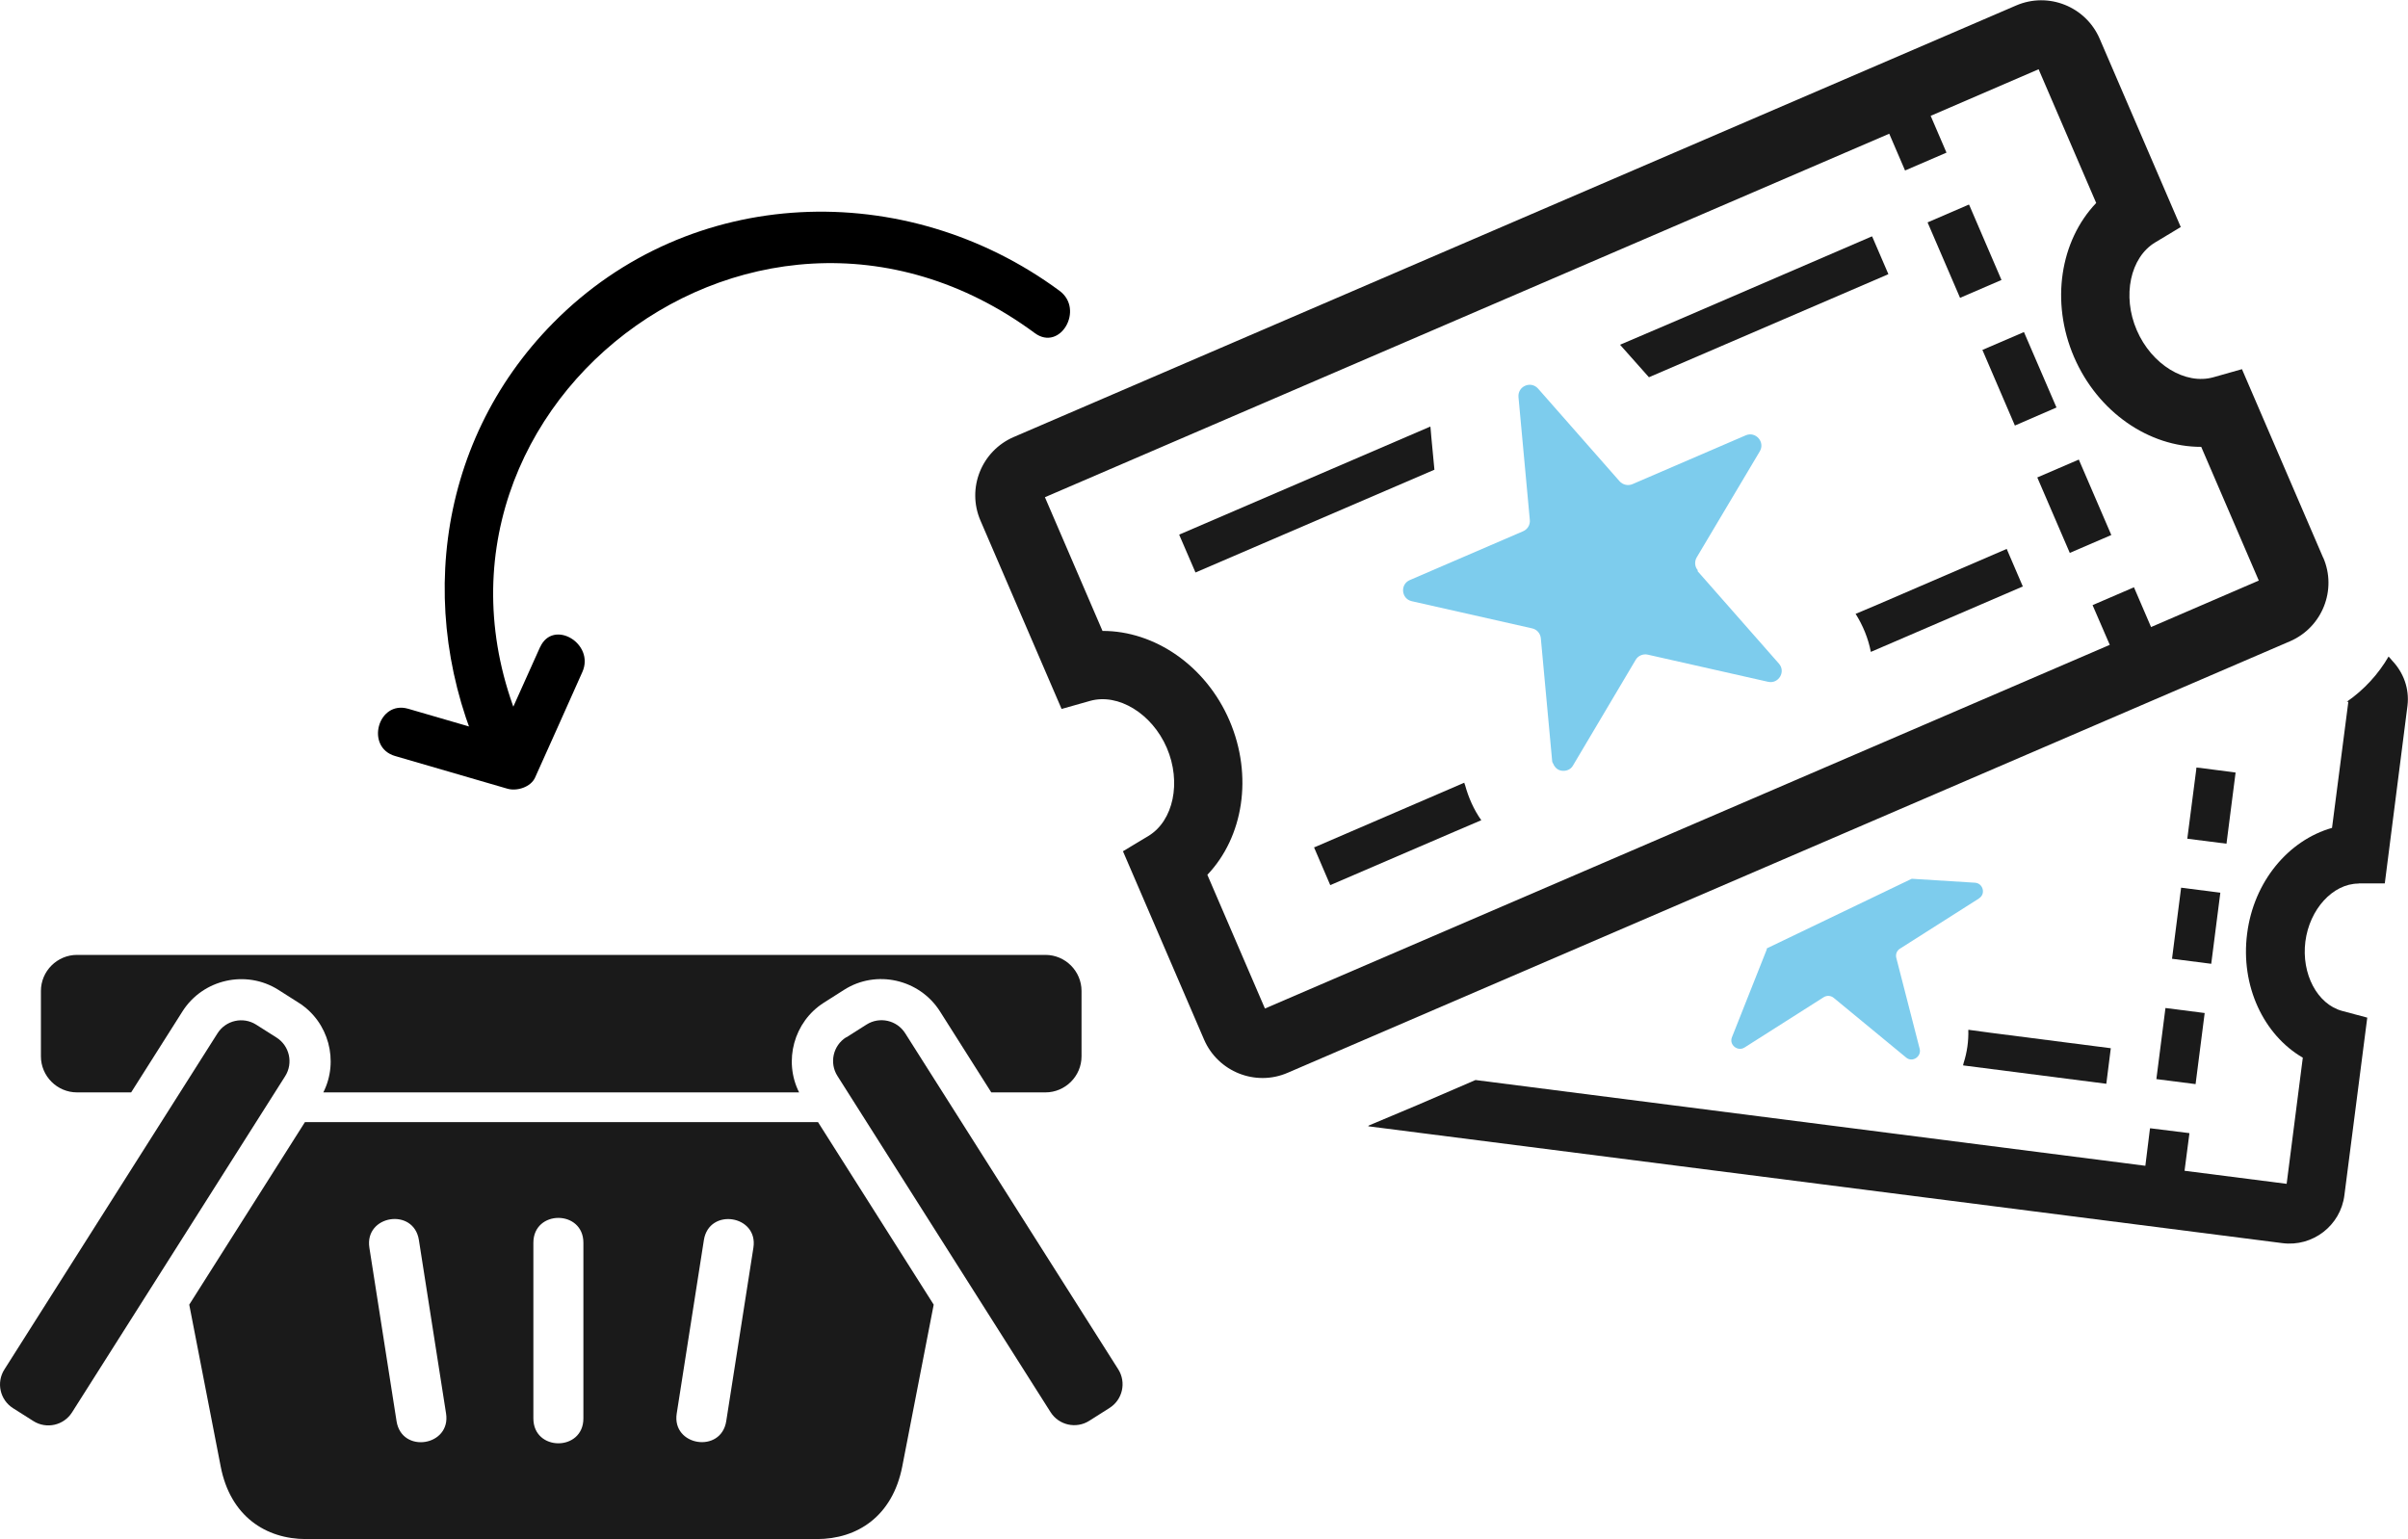 <?xml version="1.0" encoding="UTF-8"?><svg id="_レイヤー_2" xmlns="http://www.w3.org/2000/svg" width="140.09" height="89.55" viewBox="0 0 140.09 89.55"><g id="_レイヤー_1-2"><path d="m135.15,32.44l-4.72-10.96-1.66.47c-1.64.46-3.6-.74-4.46-2.74-.86-1.99-.38-4.24,1.08-5.11l1.48-.89-4.72-10.96c-.81-1.87-2.98-2.74-4.86-1.93l-58.32,25.11c-1.87.81-2.74,2.98-1.93,4.86l4.72,10.96,1.66-.47c1.64-.46,3.6.74,4.46,2.73.86,2,.39,4.25-1.07,5.13l-1.48.89,4.72,10.96c.81,1.87,2.99,2.74,4.86,1.93l58.32-25.11c1.87-.81,2.74-2.99,1.93-4.86Zm-10.01,4.04l-.98-2.28h0s-.01-.03-.01-.03l-2.39,1.03h0s-.02.01-.02.01l1,2.31-49.15,21.16-3.35-7.78c2.09-2.19,2.67-5.75,1.29-8.97-1.38-3.21-4.37-5.23-7.39-5.22l-3.35-7.78L109.91,7.78l.92,2.14,2.39-1.03h0s.02-.01.02-.01l-.92-2.14,6.28-2.71,3.35,7.78c-2.09,2.19-2.67,5.75-1.29,8.96,1.39,3.22,4.37,5.24,7.4,5.23l3.35,7.78-6.28,2.71Z" style="fill:#1a1a1a;"/><rect x="119.36" y="27.07" width="2.63" height="4.78" transform="translate(-1.81 50.13) rotate(-23.3)" style="fill:#1a1a1a;"/><polygon points="115.33 20.36 117.22 24.76 119.64 23.71 117.76 19.35 117.76 19.35 117.76 19.35 117.75 19.32 115.33 20.36" style="fill:#1a1a1a;"/><polygon points="116.44 16.29 114.57 11.94 114.56 11.93 114.56 11.93 114.55 11.9 112.14 12.94 114.03 17.33 116.44 16.29" style="fill:#1a1a1a;"/><polygon points="83.27 25.43 83.22 24.84 83.21 24.84 83.21 24.82 68.64 31.09 68.63 31.1 68.63 31.1 68.6 31.11 69.55 33.31 83.45 27.33 83.27 25.43" style="fill:#1a1a1a;"/><polygon points="95.93 21.95 109.8 15.98 109.84 15.96 109.84 15.96 109.86 15.95 108.93 13.79 108.92 13.78 108.92 13.78 108.91 13.75 97.78 18.55 94.27 20.05 94.28 20.05 94.25 20.06 95.93 21.95" style="fill:#1a1a1a;"/><path d="m85.22,45.65s-.02-.06-.03-.09h0s0-.02,0-.02l-8.7,3.75h-.02s-.02.02-.02.02l.94,2.19,7.18-3.09,1.59-.68s0,0,0,0h.02c-.44-.62-.75-1.33-.95-2.06Z" style="fill:#1a1a1a;"/><path d="m116.74,31.94l-7.49,3.23-1.28.54s0,0,0,0h-.02c.43.68.74,1.44.89,2.22l8.8-3.79h.02s.02-.02.02-.02l-.94-2.19Z" style="fill:#1a1a1a;"/><path d="m137.23,51.4h1.51s1.32-10.34,1.32-10.34c.12-1-.24-1.94-.89-2.62-.06-.07-.12-.15-.19-.22,0,0,0,0,0,0,0,0-.01-.01-.02-.02-.59,1.02-1.42,1.93-2.43,2.63h.09s-.95,7.34-.95,7.34c-2.54.72-4.56,3.13-4.94,6.16-.39,3.02.95,5.88,3.24,7.21l-.94,7.34-5.94-.76.28-2.15h0s0-.04,0-.04l-2.25-.28h-.01s-.03,0-.03,0l-.27,2.18-38.97-4.99-3.34,1.44-2.9,1.22h.04s-.05.03-.05.03l53.19,6.8c1.76.23,3.39-1.02,3.61-2.79l1.33-10.33-1.46-.39c-1.45-.39-2.38-2.16-2.14-4.04.24-1.87,1.59-3.36,3.08-3.37Z" style="fill:#1a1a1a;"/><rect x="124.78" y="59.72" width="4.17" height="2.3" transform="translate(50.38 178.98) rotate(-82.71)" style="fill:#1a1a1a;"/><rect x="125.68" y="52.72" width="4.17" height="2.3" transform="translate(58.12 173.76) rotate(-82.71)" style="fill:#1a1a1a;"/><polygon points="130.06 44.95 128 44.68 127.78 44.66 127.77 44.78 127.25 48.8 129.53 49.09 130.06 44.95" style="fill:#1a1a1a;"/><path d="m122.54,63.05l.26-2.06-7.08-.91-1.18-.16h0s-.03,0-.03,0c.02.65-.07,1.3-.27,1.92-.01.04-.02.08-.03.12h0s0,.02,0,.03l8.34,1.07Z" style="fill:#1a1a1a;"/><path d="m98.78,33.19c-.19-.21-.21-.52-.07-.76l3.67-6.17c.32-.54-.24-1.18-.82-.93l-6.59,2.84c-.26.11-.56.04-.75-.17l-4.74-5.39c-.42-.47-1.19-.14-1.14.49l.66,7.15c.03.28-.13.55-.39.66l-6.59,2.84c-.58.25-.5,1.09.11,1.23l7,1.58c.28.06.48.29.51.57l.66,7.15c0,.08.05.12.08.19.01.03.02.06.04.08.12.2.31.3.53.3,0,0,0,0,0,0,0,0,0,0,0,0,.21,0,.42-.08.55-.29l3.66-6.17c.14-.24.43-.36.7-.3l7,1.58c.61.14,1.05-.59.63-1.06l-4.74-5.39Z" style="fill:#7dcced;"/><path d="m115.13,52.27c.41-.25.24-.88-.23-.91l-3.68-.23-8.43,4.05s0,.06-.02.1l-2.01,5.07c-.18.44.33.85.73.6l4.61-2.93c.18-.11.41-.1.58.04l4.21,3.47c.36.31.91-.05.79-.51l-1.36-5.29c-.05-.2.03-.42.21-.53l4.61-2.93Z" style="fill:#7dcced;"/><path d="m24.36,72.15c-.3-1.9-3.18-1.45-2.88.45l1.58,10.09c.3,1.9,3.18,1.45,2.88-.45l-1.58-10.09Z" style="fill:none;"/><path d="m31.02,72.31v10.22c0,1.93,2.91,1.93,2.91,0v-10.22c0-1.93-2.91-1.93-2.91,0Z" style="fill:none;"/><path d="m4.48,63.56h3.15l2.99-4.72c1.19-1.87,3.7-2.43,5.57-1.25l1.18.75c1.76,1.11,2.36,3.4,1.44,5.22h27.68c-.92-1.82-.31-4.11,1.44-5.22l1.18-.75c1.87-1.19,4.38-.62,5.57,1.25l2.99,4.72h3.15c1.15,0,2.1-.94,2.1-2.1v-3.8c0-1.15-.94-2.1-2.1-2.1H4.48c-1.15,0-2.1.94-2.1,2.1v3.8c0,1.15.94,2.1,2.1,2.1Z" style="fill:#1a1a1a;"/><path d="m-3.16,68.82h23.16c.9,0,1.63.73,1.63,1.63v1.4c0,.9-.73,1.63-1.63,1.63H-3.16c-.9,0-1.63-.73-1.63-1.63v-1.4c0-.9.73-1.63,1.63-1.63Z" transform="translate(-56.18 40.17) rotate(-57.63)" style="fill:#1a1a1a;"/><path d="m56.19,57.94h1.4c.9,0,1.63.73,1.63,1.63v23.15c0,.9-.73,1.63-1.63,1.63h-1.4c-.9,0-1.63-.73-1.63-1.63v-23.16c0-.9.73-1.63,1.63-1.63Z" transform="translate(-29.25 41.51) rotate(-32.37)" style="fill:#1a1a1a;"/><path d="m17.74,65.29l-6.73,10.62,1.83,9.42c.56,2.89,2.62,4.22,4.97,4.22h29.71c2.35,0,4.4-1.32,4.97-4.22l1.83-9.42-6.73-10.62h-29.83Zm5.33,17.4l-1.58-10.09c-.3-1.9,2.58-2.36,2.88-.45l1.58,10.09c.3,1.9-2.58,2.36-2.88.45Zm10.87-.16c0,1.93-2.91,1.93-2.91,0v-10.22c0-1.93,2.91-1.93,2.91,0v10.22Zm9.89-9.93l-1.58,10.09c-.3,1.9-3.18,1.45-2.88-.45l1.58-10.09c.3-1.9,3.18-1.45,2.88.45Z" style="fill:#1a1a1a;"/><path d="m31.42,37.65c-.92,2.05-1.84,4.09-2.75,6.14l1.61-.65-6.53-1.9c-1.76-.51-2.52,2.24-.76,2.75l6.53,1.9c.55.16,1.36-.09,1.61-.65.92-2.05,1.84-4.09,2.75-6.14.74-1.66-1.71-3.11-2.46-1.44h0Z"/><path d="m61.64,16.92c-8.94-6.6-21.48-6.21-29.45,1.86-7.01,7.09-8.11,17.59-3.69,26.32.83,1.64,3.29.2,2.46-1.44-9.43-18.66,12.51-36.63,29.24-24.28,1.48,1.09,2.9-1.38,1.44-2.46h0Z"/></g></svg>